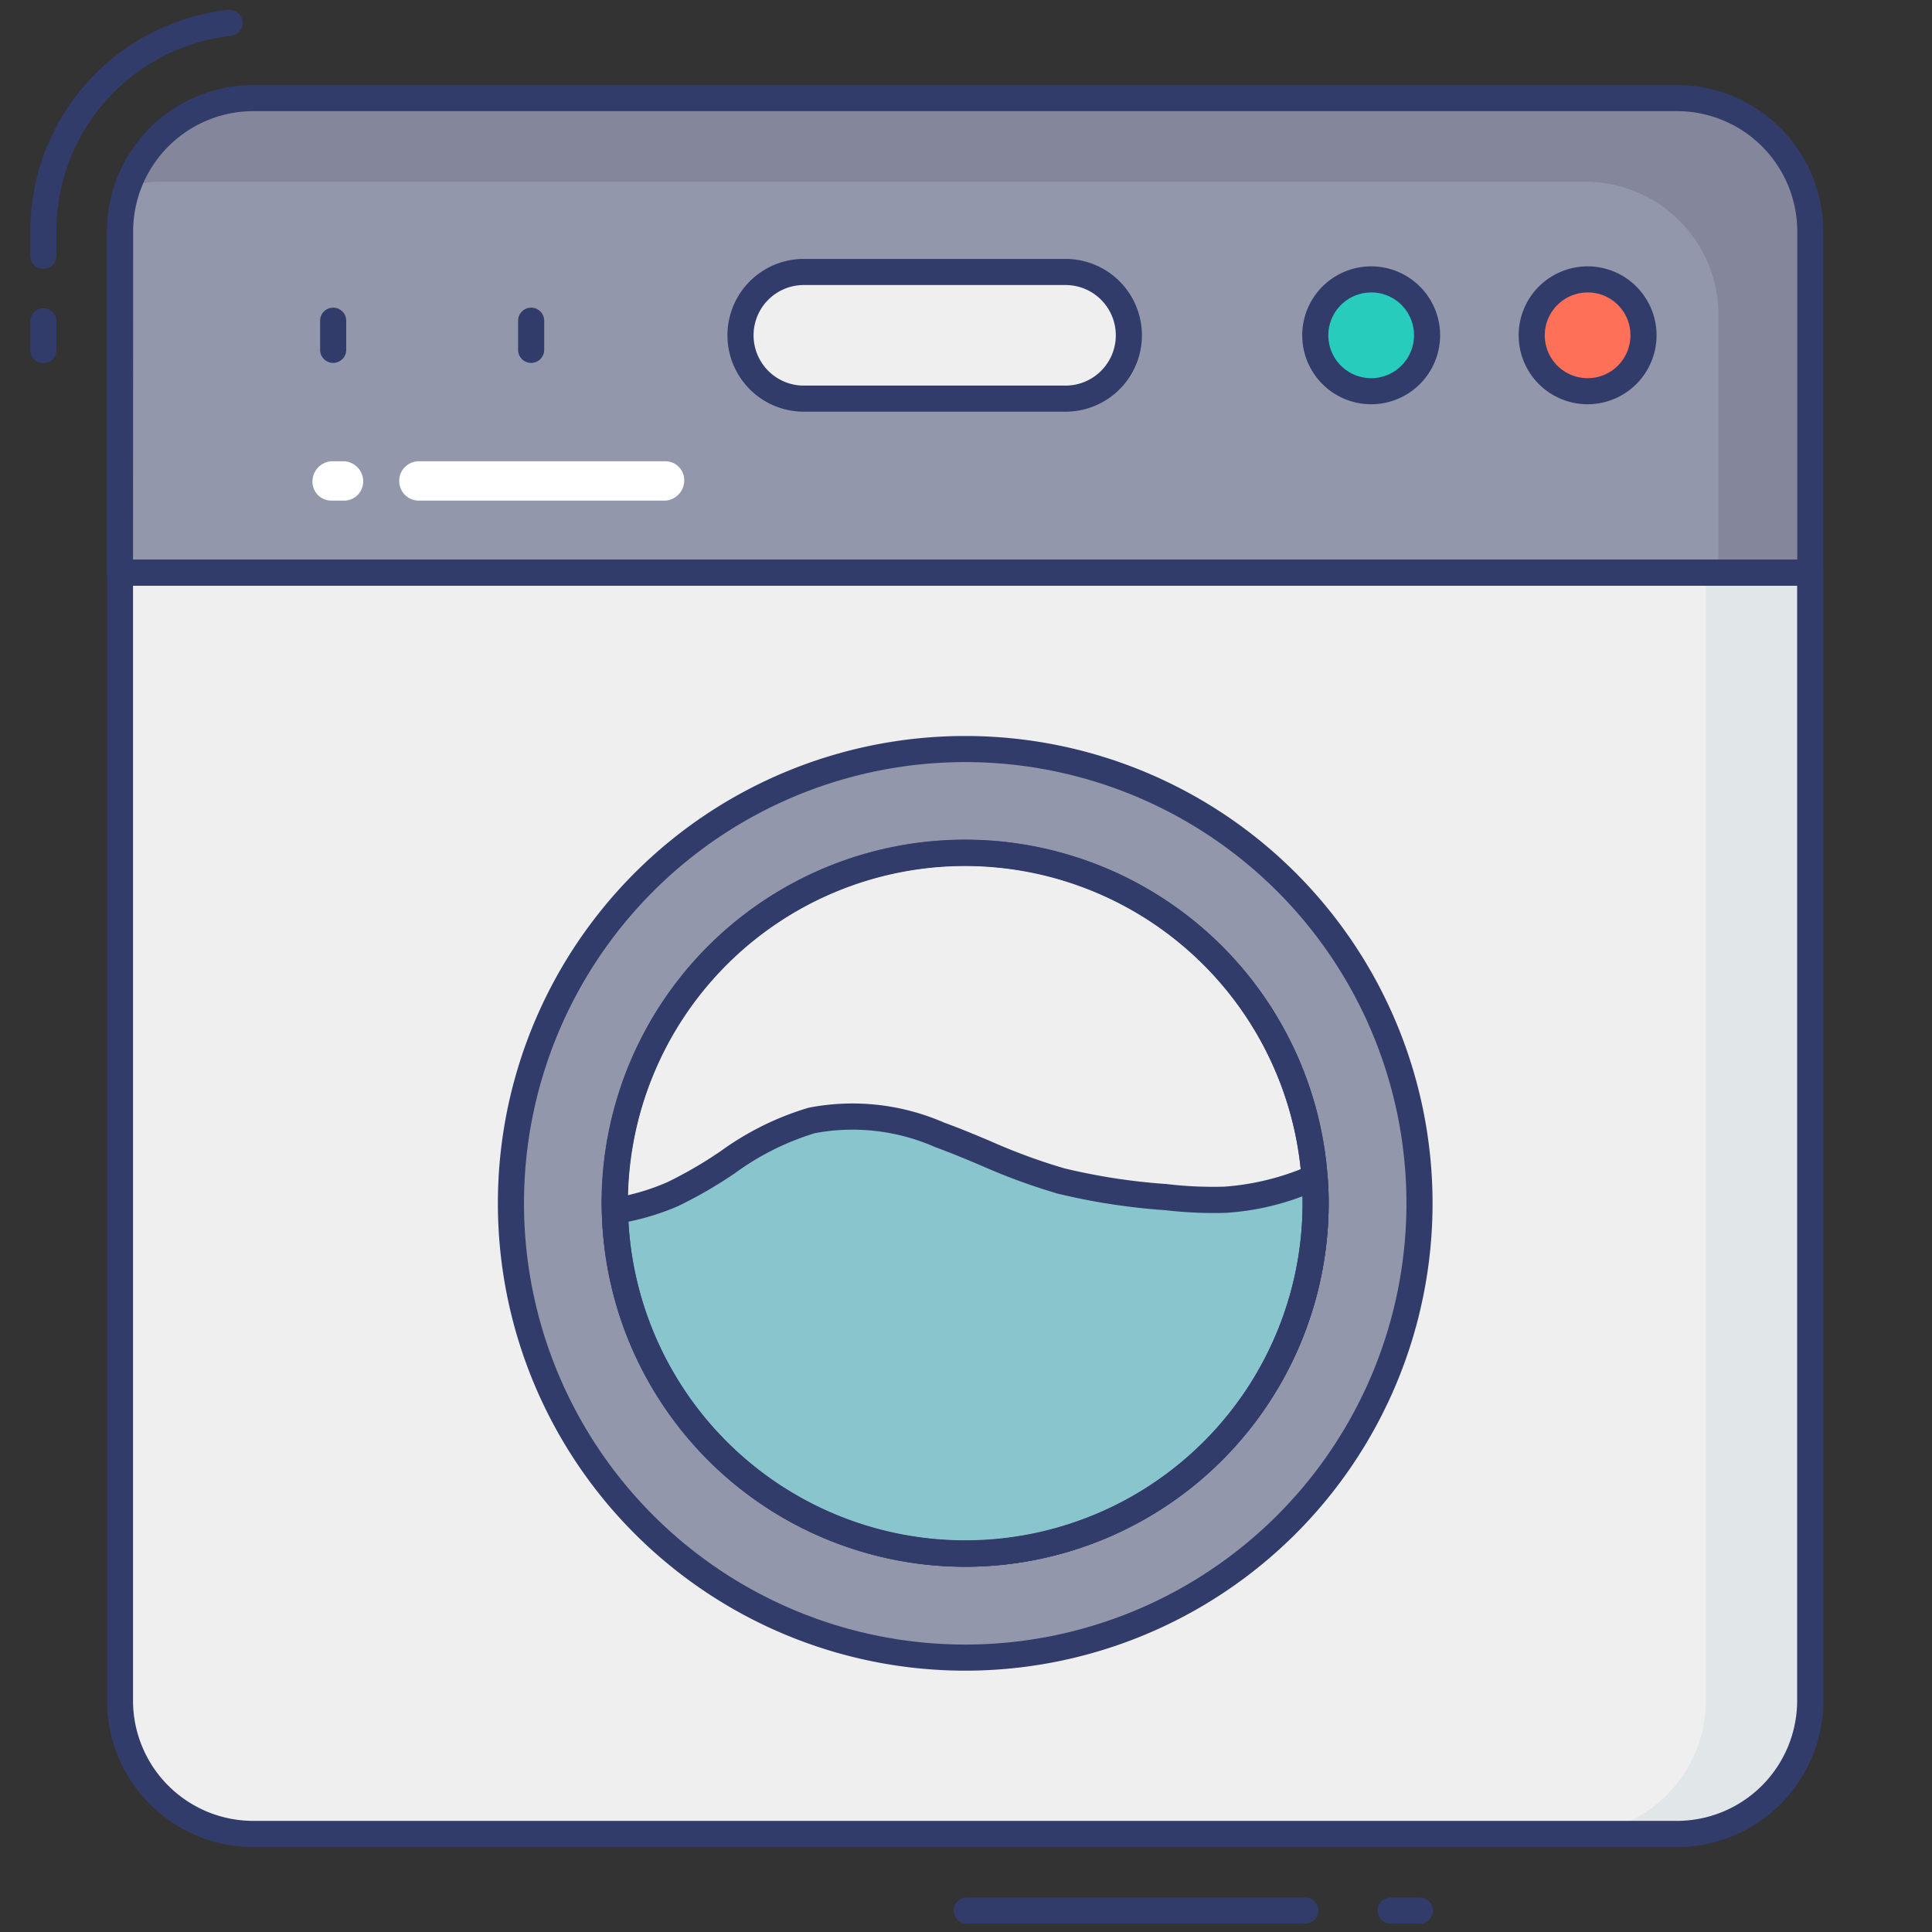 <svg id="color_line" height="512" viewBox="0 0 74 74" width="512" xmlns="http://www.w3.org/2000/svg" data-name="color line"><rect x="0" y="0" width="74" height="74" fill="#333333" stroke="none"/><path d="m4.595 21.933v43.211a5.1 5.1 0 0 0 5.1 5.1h54.54a5.1 5.1 0 0 0 5.1-5.1v-43.211z" fill="#eeefee"/><path d="m69.34 21.93v43.21a5.113 5.113 0 0 1 -5.11 5.11h-4a5.113 5.113 0 0 0 5.11-5.11v-43.21z" fill="#e1e6e9"/><path d="m69.339 21.933v-13.076a5.1 5.1 0 0 0 -5.1-5.1h-54.539a5.1 5.1 0 0 0 -5.1 5.1v13.076z" fill="#9297ab"/><path d="m69.34 8.86v13.07h-3.52v-9.86a5.1 5.1 0 0 0 -5.1-5.11h-54.54a4.94 4.94 0 0 0 -1.28.17 5.1 5.1 0 0 1 4.8-3.38h54.53a5.113 5.113 0 0 1 5.11 5.11z" fill="#84879c"/><path d="m40.811 10.417h-10.022a2.426 2.426 0 0 0 0 4.852h10.022a2.426 2.426 0 0 0 0-4.852z" fill="#eeefee"/><path d="m40.812 15.769h-10.023a2.926 2.926 0 0 1 0-5.852h10.023a2.926 2.926 0 0 1 0 5.852zm-10.023-4.852a1.926 1.926 0 0 0 0 3.852h10.023a1.926 1.926 0 0 0 0-3.852z" fill="#323c6b"/><path d="m54.66 12.837a2.135 2.135 0 1 1 -2.135-2.137 2.138 2.138 0 0 1 2.135 2.137z" fill="#27ccbc"/><path d="m52.524 15.484a2.641 2.641 0 1 1 2.636-2.646 2.643 2.643 0 0 1 -2.636 2.646zm0-4.281a1.641 1.641 0 1 0 1.636 1.635 1.637 1.637 0 0 0 -1.636-1.638z" fill="#323c6b"/><path d="m62.951 12.837a2.135 2.135 0 1 1 -2.135-2.137 2.138 2.138 0 0 1 2.135 2.137z" fill="#fe7058"/><path d="m60.815 15.484a2.641 2.641 0 1 1 2.635-2.646 2.643 2.643 0 0 1 -2.635 2.646zm0-4.281a1.641 1.641 0 1 0 1.635 1.635 1.637 1.637 0 0 0 -1.635-1.638z" fill="#323c6b"/><path d="m12.761 13.9a.5.5 0 0 1 -.5-.5v-1.116a.5.5 0 0 1 1 0v1.116a.5.5 0 0 1 -.5.5z" fill="#323c6b"/><path d="m20.344 13.9a.5.5 0 0 1 -.5-.5v-1.116a.5.5 0 0 1 1 0v1.116a.5.5 0 0 1 -.5.5z" fill="#323c6b"/><path d="m36.97 28.69a17.4 17.4 0 1 0 17.4 17.4 17.4 17.4 0 0 0 -17.4-17.4zm0 30.82a13.415 13.415 0 0 1 -13.42-13.13 2.807 2.807 0 0 1 -.01-.29 13.423 13.423 0 0 1 26.81-.99c.03.32.04.66.04.99a13.422 13.422 0 0 1 -13.42 13.42z" fill="#9297ab" stroke="#323c6b" stroke-linecap="round" stroke-linejoin="round"/><path d="m50.39 46.09a13.422 13.422 0 0 1 -26.84.29 8.991 8.991 0 0 0 2.22-.65c1.84-.84 3.36-2.35 5.32-2.82a8.415 8.415 0 0 1 4.89.55c1.57.57 3.06 1.34 4.66 1.77a24.17 24.17 0 0 0 4.05.62 15.211 15.211 0 0 0 2.24.1 10.481 10.481 0 0 0 3.42-.85c.03.32.04.66.04.99z" fill="#89c5cd"/><g fill="#323c6b"><path d="m36.97 60.01a13.991 13.991 0 0 1 -13.92-13.62.5.5 0 0 1 .422-.5 8.518 8.518 0 0 0 2.095-.613 16.282 16.282 0 0 0 2.027-1.178 11.1 11.1 0 0 1 3.38-1.671 8.778 8.778 0 0 1 5.181.567c.595.216 1.182.462 1.768.708a22.592 22.592 0 0 0 2.848 1.048 23.508 23.508 0 0 0 3.91.6 14.86 14.86 0 0 0 2.224.1 9.849 9.849 0 0 0 3.257-.813.5.5 0 0 1 .688.416c.031.335.042.691.042 1.037a13.936 13.936 0 0 1 -13.922 13.919zm-12.9-13.216a12.922 12.922 0 0 0 25.824-.7c0-.091 0-.184 0-.276a10.054 10.054 0 0 1 -2.932.636 15.68 15.68 0 0 1 -2.312-.1 24.673 24.673 0 0 1 -4.135-.635 23.678 23.678 0 0 1 -2.973-1.092c-.57-.239-1.143-.479-1.726-.691a7.831 7.831 0 0 0 -4.6-.534 10.212 10.212 0 0 0 -3.073 1.539 17.117 17.117 0 0 1 -2.159 1.25 9.524 9.524 0 0 1 -1.919.603z"/><path d="m36.97 60.01a13.92 13.92 0 1 1 13.92-13.92 13.941 13.941 0 0 1 -13.92 13.92zm0-26.84a12.92 12.92 0 1 0 12.92 12.92 12.939 12.939 0 0 0 -12.92-12.92z"/><path d="m54.385 73.681h-1.12a.5.5 0 0 1 0-1h1.12a.5.5 0 0 1 0 1z"/><path d="m50 73.681h-12.972a.5.5 0 0 1 0-1h12.972a.5.5 0 0 1 0 1z"/><path d="m1.661 13.91a.5.5 0 0 1 -.5-.5v-1.1a.5.5 0 0 1 1 0v1.1a.5.5 0 0 1 -.5.5z"/><path d="m1.661 10.3a.5.5 0 0 1 -.5-.5v-.943a8.527 8.527 0 0 1 7.576-8.479.513.513 0 0 1 .553.441.5.5 0 0 1 -.441.553 7.527 7.527 0 0 0 -6.688 7.485v.943a.5.5 0 0 1 -.5.5z"/><path d="m69.339 22.433h-64.744a.5.5 0 0 1 -.5-.5v-13.076a5.61 5.61 0 0 1 5.6-5.6h54.54a5.61 5.61 0 0 1 5.6 5.6v13.076a.5.5 0 0 1 -.496.5zm-64.244-1h63.744v-12.576a4.609 4.609 0 0 0 -4.6-4.6h-54.539a4.609 4.609 0 0 0 -4.6 4.6z"/><path d="m64.235 70.748h-54.535a5.61 5.61 0 0 1 -5.6-5.6v-43.215a.5.5 0 0 1 .5-.5h64.739a.5.5 0 0 1 .5.5v43.211a5.61 5.61 0 0 1 -5.604 5.604zm-59.14-48.315v42.711a4.609 4.609 0 0 0 4.6 4.6h54.54a4.609 4.609 0 0 0 4.6-4.6v-42.711z"/></g><path d="m11.968 18.458a.778.778 0 0 1 .716-.79h.5a.769.769 0 0 1 .727.77.73.73 0 0 1 -.716.737h-.5a.722.722 0 0 1 -.727-.717z" fill="#fff"/><path d="m15.292 18.426a.749.749 0 0 1 .716-.758h9.473a.722.722 0 0 1 .727.717.778.778 0 0 1 -.716.79h-9.473a.75.75 0 0 1 -.727-.749z" fill="#fff"/></svg>